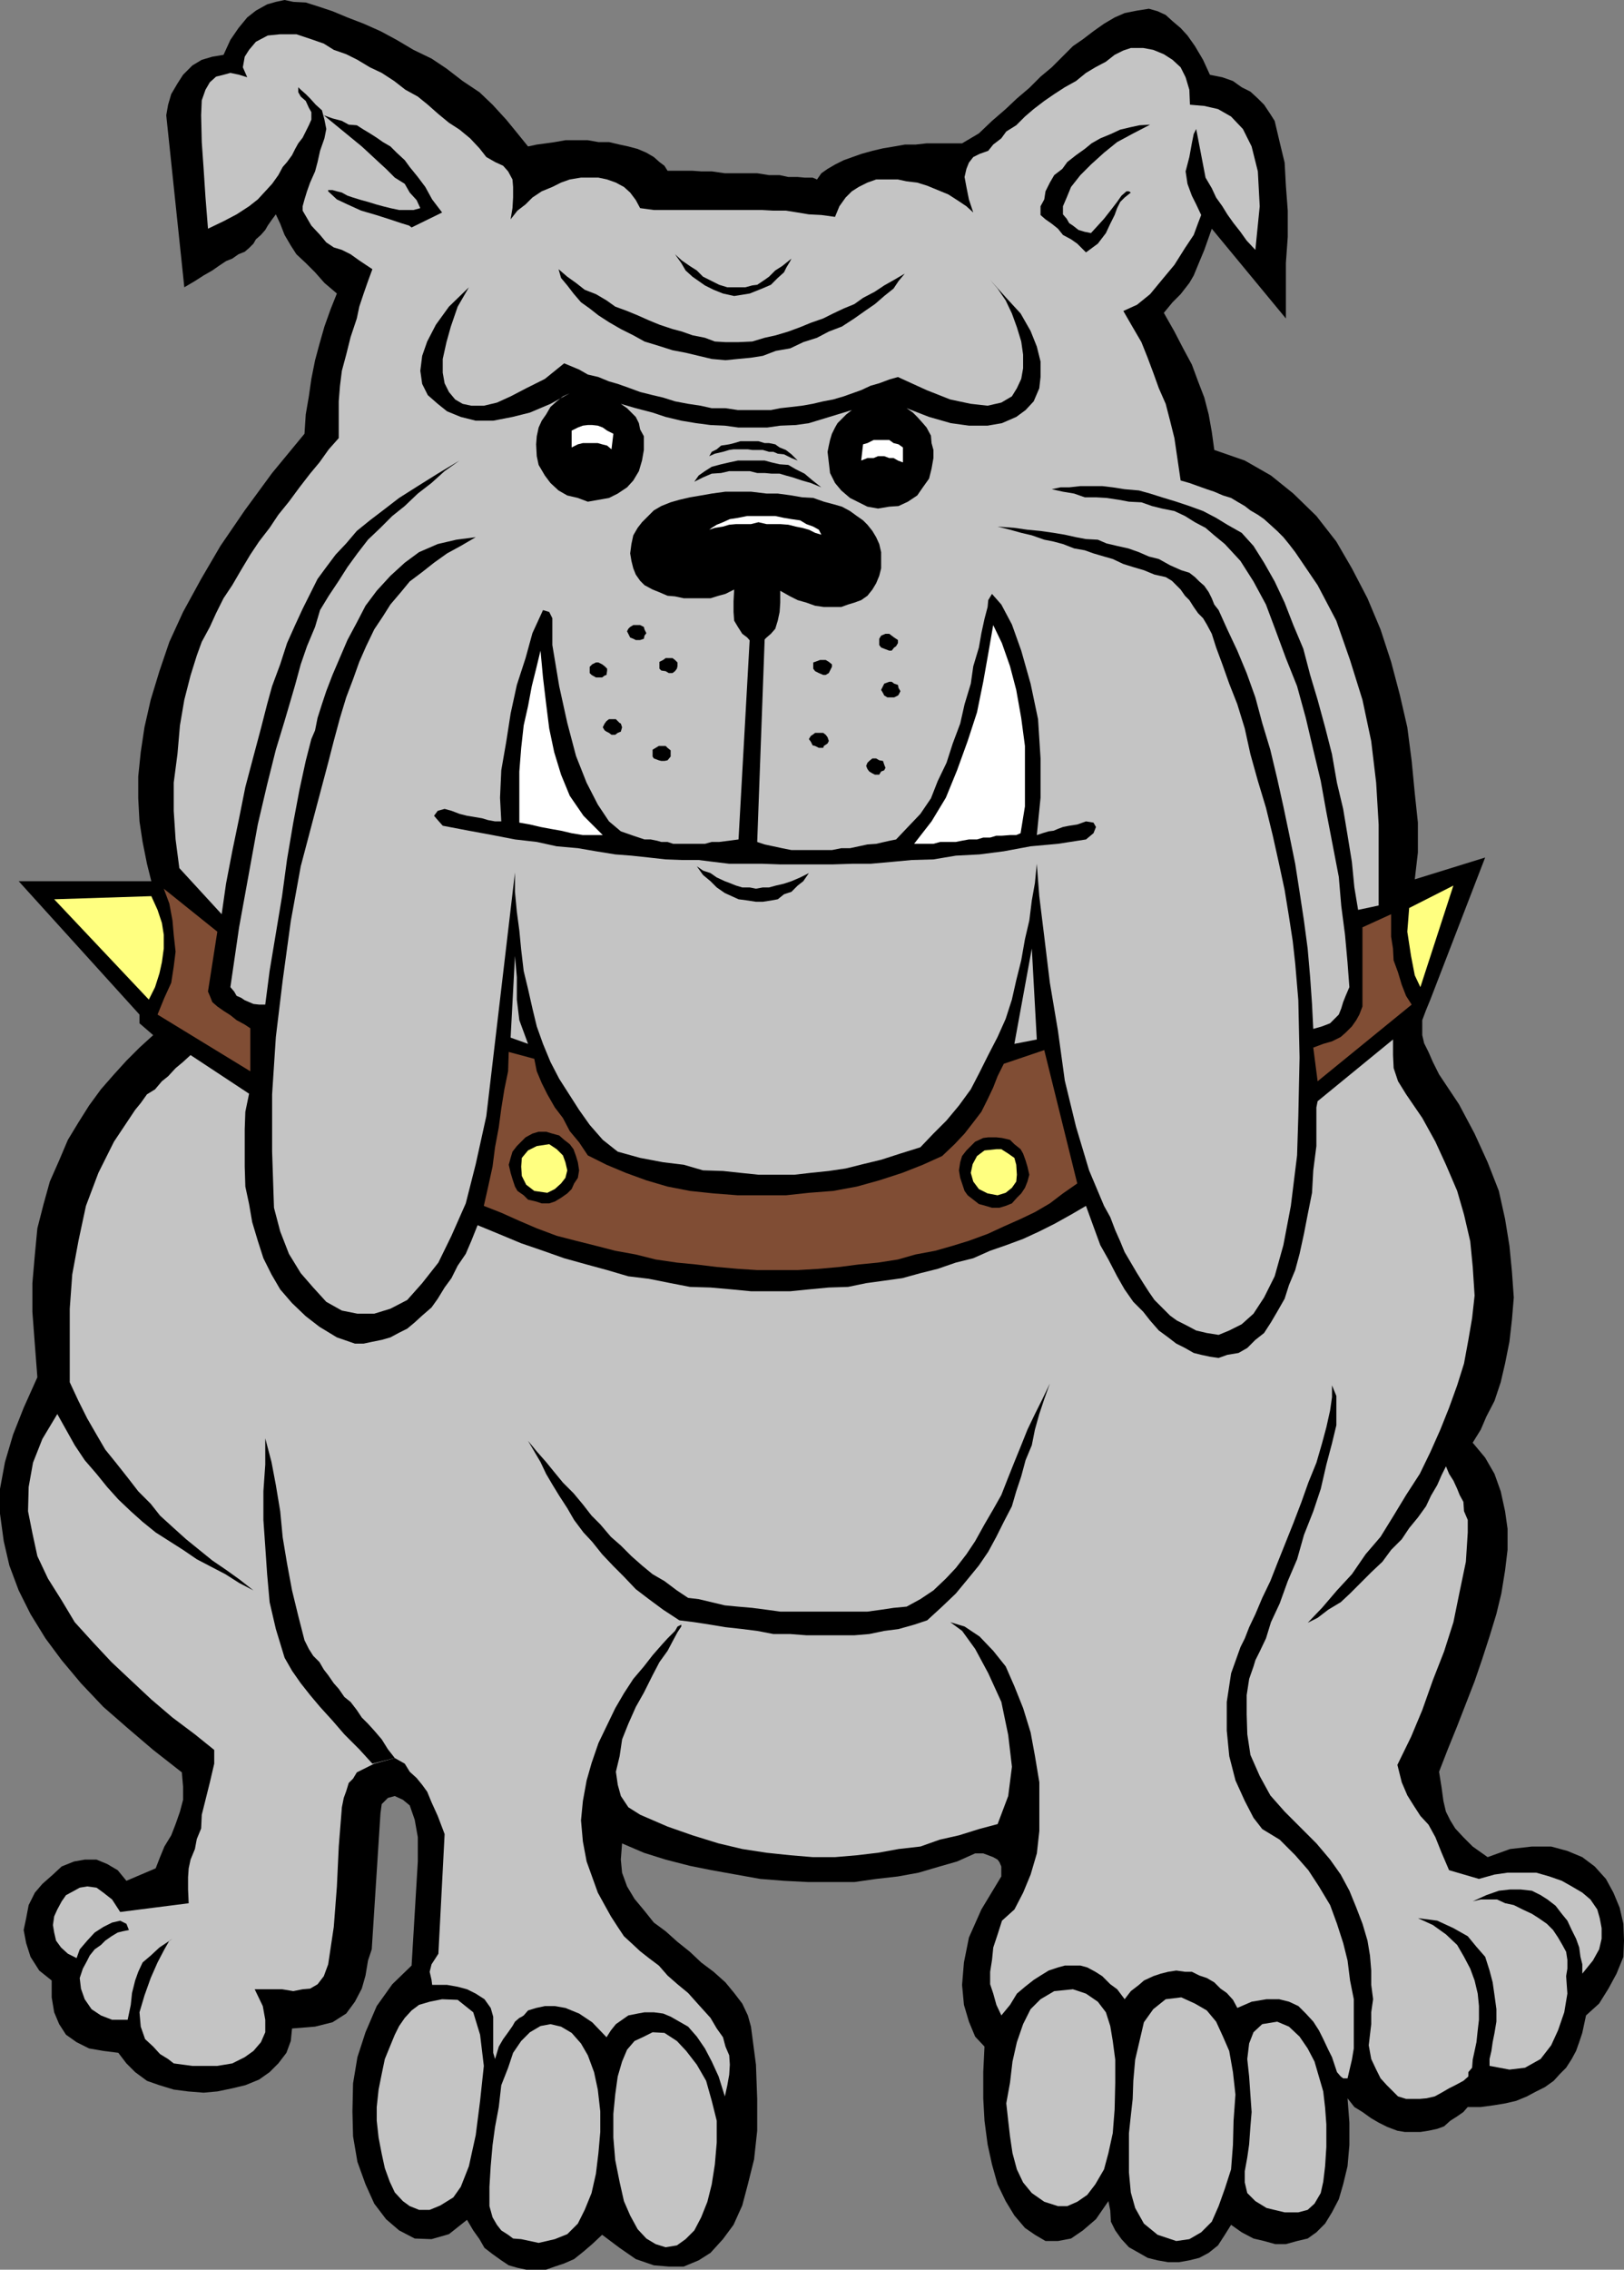 <?xml version="1.0" encoding="UTF-8" standalone="no"?>
<svg
   version="1.0"
   width="111.492mm"
   height="155.711mm"
   id="svg47"
   sodipodi:docname="Bulldog 2.wmf"
   xmlns:inkscape="http://www.inkscape.org/namespaces/inkscape"
   xmlns:sodipodi="http://sodipodi.sourceforge.net/DTD/sodipodi-0.dtd"
   xmlns="http://www.w3.org/2000/svg"
   xmlns:svg="http://www.w3.org/2000/svg">
  <rect width="100%" height="100%" fill="#808080" stroke="none"/>
  <sodipodi:namedview
     id="namedview47"
     pagecolor="#ffffff"
     bordercolor="#000000"
     borderopacity="0.25"
     inkscape:showpageshadow="2"
     inkscape:pageopacity="0.0"
     inkscape:pagecheckerboard="0"
     inkscape:deskcolor="#d1d1d1"
     inkscape:document-units="mm" />
  <defs
     id="defs1">
    <pattern
       id="WMFhbasepattern"
       patternUnits="userSpaceOnUse"
       width="6"
       height="6"
       x="0"
       y="0" />
  </defs>
  <path
     style="fill:#000000;fill-opacity:1;fill-rule:evenodd;stroke:none"
     d="m 39.747,268.403 -3.555,-3.07 v -2.262 L 4.847,228.49 H 39.263 l -1.131,-4.525 -1.131,-5.656 -0.808,-5.333 -0.323,-5.979 v -5.656 l 0.646,-6.302 0.969,-6.464 1.616,-7.11 2.262,-7.433 2.585,-7.595 3.555,-7.756 4.686,-8.564 5.009,-8.564 6.301,-9.211 7.109,-9.695 8.402,-10.18 0.323,-5.009 0.808,-4.686 0.646,-4.525 0.969,-4.848 1.131,-4.201 1.293,-4.525 1.616,-4.525 1.616,-4.04 -3.231,-2.747 -2.424,-2.747 -2.424,-2.424 -2.424,-2.262 -1.454,-2.262 -1.616,-2.747 -1.131,-2.909 -1.131,-2.424 -0.969,1.293 -1.131,1.616 -0.646,1.131 -1.131,1.293 -1.293,1.131 -0.646,1.131 -1.131,1.131 -1.131,0.97 -1.616,0.646 -1.616,1.131 -1.616,0.646 -1.939,1.293 -1.616,1.131 -2.262,1.293 -2.262,1.454 -2.747,1.616 -4.686,-44.599 0.485,-2.747 0.808,-2.747 1.616,-2.747 1.454,-2.262 2.424,-2.424 2.424,-1.454 2.747,-0.808 2.908,-0.485 1.777,-3.878 L 61.883,7.272 64.145,4.525 66.407,2.747 69.315,1.131 71.577,0.485 73.84,0 l 2.262,0.485 3.231,0.162 3.555,1.131 3.393,1.131 3.878,1.616 4.201,1.616 4.363,1.939 4.201,2.262 4.363,2.585 4.686,2.262 3.878,2.585 4.201,3.232 4.363,2.909 3.393,3.232 3.555,3.878 2.908,3.555 2.747,3.393 2.262,-0.485 2.424,-0.323 2.262,-0.323 2.747,-0.485 h 3.231 2.585 l 2.747,0.485 h 2.747 l 2.747,0.646 2.262,0.485 2.424,0.646 2.262,0.97 1.939,1.131 1.454,1.293 1.293,0.97 0.808,1.293 h 1.939 2.262 2.262 l 2.262,0.162 h 2.747 l 3.393,0.485 h 2.424 3.393 2.585 l 3.07,0.485 h 2.747 l 2.262,0.485 h 2.424 l 1.777,0.162 h 2.1 l 1.131,0.485 1.131,-1.616 1.616,-1.131 1.939,-1.131 2.262,-1.131 2.262,-0.808 2.262,-0.808 2.908,-0.808 2.747,-0.646 2.908,-0.485 2.747,-0.485 h 2.747 l 2.908,-0.323 h 2.424 2.747 2.1 1.939 l 4.363,-2.585 3.393,-3.232 3.555,-3.07 2.908,-2.747 3.231,-2.747 2.908,-2.909 2.908,-2.424 2.747,-2.747 2.747,-2.747 2.585,-1.778 2.747,-2.101 2.747,-1.939 2.747,-1.616 2.585,-1.131 3.231,-0.646 3.07,-0.485 2.262,0.646 2.1,0.97 1.777,1.616 2.1,1.778 1.777,1.939 1.939,2.747 2.1,3.555 1.777,3.878 3.231,0.646 2.747,0.97 2.262,1.616 2.262,1.131 1.939,1.778 1.616,1.616 1.616,2.424 1.131,1.778 1.293,5.494 1.293,5.333 0.323,5.979 0.485,6.464 v 6.787 l -0.485,6.787 v 6.948 7.433 l -19.227,-23.269 -1.939,5.494 -1.616,3.878 -1.131,2.747 -1.131,1.939 -1.131,1.454 -1.131,1.454 -2.1,2.101 -2.262,2.747 2.747,4.848 2.262,4.363 2.262,4.201 1.616,4.363 1.616,4.201 1.131,4.363 0.808,4.525 0.646,4.686 7.917,2.747 6.786,3.878 5.817,4.686 5.978,5.817 5.17,6.625 4.039,6.948 4.039,7.756 3.393,8.08 2.747,8.403 2.262,8.564 1.939,8.403 1.131,8.726 0.808,8.403 0.808,7.595 v 7.756 l -0.808,6.948 18.258,-5.656 -14.219,36.843 -1.131,2.747 -0.969,2.585 v 2.101 1.778 l 0.485,2.101 1.131,2.262 1.131,2.585 1.616,3.232 5.17,7.756 4.039,7.595 3.393,7.433 2.908,7.433 1.616,7.272 1.131,6.948 0.646,6.625 0.485,6.787 -0.485,5.817 -0.646,5.656 -1.131,5.656 -1.131,4.848 -1.616,4.848 -2.1,4.04 -1.454,3.393 -2.1,3.393 3.231,3.878 2.424,4.201 1.616,4.525 1.131,5.171 0.646,4.525 v 5.494 l -0.646,5.333 -0.969,5.979 -1.293,5.333 -1.777,5.817 -1.939,5.979 -1.939,5.656 -2.262,5.817 -2.262,5.817 -2.424,5.979 -2.262,5.817 0.646,4.04 0.485,3.555 0.646,2.747 1.131,2.262 1.293,2.101 2.1,2.262 2.424,2.424 3.878,2.747 5.817,-2.101 5.655,-0.646 h 5.009 l 4.201,1.131 3.878,1.616 3.231,2.424 2.908,3.232 1.939,3.555 1.616,3.878 0.969,4.201 0.162,4.363 -0.162,4.201 -1.777,4.363 -2.1,3.878 -2.424,3.878 -3.393,3.07 -0.485,2.262 -0.485,2.262 -0.808,2.424 -0.808,2.262 -1.131,2.101 -1.454,2.262 -1.616,1.616 -1.616,1.778 -2.262,1.616 -2.262,1.131 -2.424,1.293 -2.747,1.131 -2.747,0.646 -2.908,0.485 -3.555,0.485 h -3.393 l -1.131,1.293 -1.616,1.131 -1.777,1.131 -1.616,1.454 -1.777,0.646 -2.262,0.485 -2.1,0.323 h -1.777 -2.262 l -1.939,-0.323 -2.585,-0.97 -2.262,-1.131 -1.939,-1.131 -2.262,-1.616 -2.1,-1.293 -1.777,-2.262 0.485,6.302 v 5.817 l -0.485,5.494 -1.131,4.686 -1.131,3.878 -1.777,3.393 -1.777,2.909 -2.262,2.262 -2.262,1.616 -2.747,0.646 -2.908,0.808 h -2.747 l -2.908,-0.808 -2.747,-0.646 -3.07,-1.616 -2.747,-1.939 -1.616,2.585 -1.777,2.747 -2.424,1.939 -2.424,1.293 -2.585,0.646 -2.747,0.485 h -2.747 l -2.747,-0.485 -2.585,-0.646 -2.262,-1.293 -2.585,-1.454 -1.939,-2.101 -1.616,-2.262 -1.131,-2.262 -0.162,-2.909 -0.485,-2.424 -3.231,4.686 -3.393,2.909 -3.07,2.101 -3.393,0.646 h -3.231 l -2.747,-1.616 -2.585,-1.778 -2.747,-3.232 -2.262,-3.717 -2.1,-4.363 -1.454,-5.171 -1.131,-5.171 -0.808,-6.14 -0.323,-5.817 v -6.787 l 0.323,-6.625 -2.424,-2.585 -1.616,-3.878 -1.293,-4.363 -0.485,-5.171 0.485,-5.817 1.293,-6.464 3.231,-7.272 5.17,-8.564 v -1.131 -1.454 l -0.485,-1.131 -0.485,-0.646 -1.131,-0.646 -1.293,-0.485 -1.293,-0.485 h -2.1 l -4.686,2.101 -4.524,1.293 -5.494,1.616 -5.332,0.97 -5.655,0.646 -5.655,0.808 h -5.817 -6.14 l -6.301,-0.323 -6.14,-0.485 -6.301,-1.131 -6.301,-1.131 -5.655,-1.131 -6.301,-1.616 -5.655,-1.778 -5.655,-2.424 -0.323,4.201 0.323,3.393 1.293,3.555 1.939,3.232 2.424,2.909 2.585,3.232 3.07,2.262 3.07,2.747 3.231,2.585 2.908,2.747 3.231,2.424 3.07,2.747 2.262,2.747 2.1,2.747 1.454,3.07 0.808,2.909 1.293,9.857 0.323,8.888 v 8.241 l -0.808,7.433 -1.616,6.464 -1.454,5.494 -2.262,5.009 -2.747,3.717 -3.231,3.555 -3.07,1.939 -3.878,1.616 h -3.878 l -3.878,-0.323 -4.686,-1.616 -4.201,-2.909 -4.524,-3.393 -2.585,2.424 -2.262,1.939 -2.424,1.939 -2.585,1.131 -2.424,0.808 -2.262,0.808 h -2.585 -2.585 l -2.262,-0.485 -2.262,-0.646 -1.939,-1.293 -2.262,-1.616 -2.1,-1.616 -1.293,-2.262 -1.616,-2.262 -1.616,-2.747 -4.686,3.717 -4.524,1.293 -4.363,-0.162 -4.039,-2.101 -3.393,-2.909 -3.07,-4.04 -2.262,-5.009 -2.1,-5.817 -1.131,-6.625 -0.162,-6.464 0.162,-7.272 1.131,-6.787 2.1,-6.464 2.908,-6.787 4.039,-5.656 5.009,-4.848 1.616,-26.986 v -6.302 l -0.808,-4.525 -1.293,-3.717 -1.777,-1.454 -2.1,-0.97 -1.777,0.485 -1.616,1.616 -0.323,2.424 -2.262,35.227 -0.969,2.909 -0.646,3.878 -0.969,3.393 -1.777,3.393 -2.262,3.07 -3.555,2.262 -4.524,1.131 -5.978,0.485 -0.323,3.232 -1.131,3.07 -2.1,2.747 -2.262,2.262 -2.747,1.939 -3.555,1.454 -3.393,0.808 -3.878,0.808 -3.555,0.323 -4.039,-0.323 -3.716,-0.485 -3.716,-1.131 -3.231,-1.131 -3.07,-2.262 -2.262,-2.262 -2.1,-2.747 -3.878,-0.485 -3.716,-0.646 -3.231,-1.616 -2.747,-1.939 -1.777,-2.747 -1.293,-3.07 -0.646,-3.878 v -4.363 l -3.231,-2.585 -2.262,-3.555 -1.131,-3.555 -0.646,-3.393 0.646,-3.07 0.646,-3.393 1.616,-3.232 1.939,-2.262 2.747,-2.424 2.262,-2.101 3.231,-1.293 2.747,-0.485 h 3.07 l 2.747,1.131 2.747,1.616 2.262,2.747 7.594,-3.232 1.131,-2.909 1.131,-2.747 1.777,-2.909 1.131,-2.909 1.131,-3.232 0.808,-3.07 v -3.393 l -0.323,-3.717 -7.432,-5.817 -6.625,-5.656 -6.301,-5.494 -5.817,-6.14 -5.009,-5.979 -4.201,-5.656 L 7.917,418.521 4.847,412.381 2.424,405.917 0.969,399.615 0,392.505 v -6.464 l 1.293,-6.948 2.1,-7.11 2.747,-6.948 3.555,-7.918 -0.646,-8.403 -0.646,-8.564 v -7.433 l 0.646,-7.433 0.646,-6.787 1.616,-6.302 1.616,-5.817 2.424,-5.494 2.262,-5.333 2.747,-4.525 2.747,-4.363 3.07,-4.201 3.393,-3.878 3.231,-3.555 3.393,-3.393 z"
     id="path1" />
  <path
     style="fill:#c4c4c4;fill-opacity:1;fill-rule:evenodd;stroke:none"
     d="m 118.757,518.546 4.039,3.232 1.777,5.817 0.969,8.08 -0.969,9.049 -1.131,8.888 -1.777,8.08 -2.1,5.332 -1.939,2.747 -3.393,2.101 -2.747,1.131 h -2.747 l -2.424,-0.97 -1.777,-1.293 -2.1,-2.262 -1.293,-2.747 -1.293,-3.555 -0.808,-3.717 -0.808,-4.201 -0.485,-4.363 v -3.555 l 0.485,-4.525 0.808,-4.04 0.808,-3.878 1.454,-3.555 1.131,-2.747 1.131,-2.262 1.454,-2.101 1.777,-1.939 1.939,-1.454 2.747,-0.808 3.231,-0.646 z"
     id="path2" />
  <path
     style="fill:#c4c4c4;fill-opacity:1;fill-rule:evenodd;stroke:none"
     d="m 357.726,234.792 v -10.827 -10.18 l -0.646,-10.827 -1.293,-10.827 -2.262,-10.665 -3.231,-10.342 -3.555,-10.18 -4.847,-9.211 -5.817,-8.564 -1.616,-2.101 -1.454,-1.778 -1.616,-1.616 -1.777,-1.616 -1.616,-1.454 -1.616,-1.131 -1.939,-1.131 -1.454,-1.131 -1.939,-1.131 -1.616,-0.97 -2.1,-0.646 -2.262,-0.97 -1.939,-0.646 -2.262,-0.808 -2.262,-0.808 -2.262,-0.646 -1.616,-10.988 -1.131,-4.525 -1.131,-4.363 -1.777,-4.04 -1.454,-4.04 -1.454,-3.878 -1.616,-4.04 -2.262,-3.878 -2.424,-4.201 3.555,-1.616 3.393,-2.747 3.07,-3.717 3.231,-3.878 2.747,-4.363 2.262,-3.393 1.131,-3.07 0.808,-2.101 -1.293,-2.747 -1.131,-2.262 -1.131,-3.07 -0.485,-3.232 0.969,-3.717 0.646,-3.555 0.485,-2.424 0.646,-1.293 2.424,12.604 1.616,2.747 1.131,2.424 1.616,2.262 1.293,2.101 1.616,2.262 1.777,2.262 1.616,2.262 2.262,2.424 1.131,-11.311 -0.485,-9.049 -1.616,-6.464 -2.262,-4.525 -3.07,-3.232 -3.393,-1.939 -3.555,-0.808 -3.716,-0.323 -0.162,-3.878 -0.969,-3.232 -1.293,-2.585 -2.1,-1.939 -2.262,-1.454 -2.747,-1.131 -2.585,-0.485 h -3.231 l -1.939,0.646 -2.262,1.131 -2.262,1.778 -2.747,1.454 -2.424,1.454 -2.585,2.101 -2.908,1.616 -2.747,1.778 -2.585,1.778 -2.747,2.101 -2.262,1.939 -2.262,2.262 -2.585,1.616 -1.293,1.778 -2.1,1.616 -1.293,1.616 -2.262,0.808 -1.616,0.808 -1.131,1.454 -0.646,1.616 -0.485,2.101 0.485,2.585 0.646,3.232 1.131,3.393 -1.777,-1.616 -2.424,-1.616 -2.262,-1.454 -2.747,-1.131 -2.747,-1.131 -2.585,-0.808 -2.747,-0.323 -2.262,-0.485 h -2.747 -2.908 l -2.262,0.808 -2.262,1.131 -1.777,1.131 -1.616,1.616 -1.616,2.262 -1.131,2.747 -3.555,-0.485 -3.231,-0.162 -2.908,-0.485 -3.07,-0.485 h -3.231 l -2.908,-0.162 h -3.231 -3.07 -3.231 -3.07 -3.231 -2.908 -3.231 -3.07 -3.07 l -3.555,-0.485 -1.131,-2.101 -1.454,-1.939 -1.616,-1.454 -2.1,-1.131 -2.262,-0.808 -2.262,-0.485 h -2.262 -2.262 l -2.908,0.485 -2.262,0.808 -2.262,1.131 -2.747,1.131 -2.424,1.616 -1.777,1.778 -2.1,1.616 -1.777,2.262 0.485,-2.909 0.162,-2.747 v -2.747 l -0.162,-1.939 -1.131,-2.101 -1.293,-1.454 -2.1,-0.97 -2.262,-1.293 -1.777,-2.262 -2.424,-2.585 -2.747,-2.262 -2.747,-1.778 -2.747,-2.262 -2.747,-2.424 -2.585,-2.101 -3.231,-1.778 -2.908,-2.262 -3.231,-2.101 -3.07,-1.454 -3.231,-1.939 -2.908,-1.454 -3.231,-1.131 -2.585,-1.616 -3.231,-1.131 -3.878,-1.293 h -4.201 l -3.231,0.323 -3.07,1.616 -1.777,2.101 -1.131,1.778 -0.485,2.747 1.131,2.585 -2.1,-0.646 -2.262,-0.485 -1.777,0.485 -1.939,0.485 -1.616,1.454 -1.131,1.939 -0.969,2.747 -0.162,3.878 0.162,6.948 0.485,6.948 0.485,7.433 0.646,8.08 4.039,-1.939 3.393,-1.778 3.231,-2.101 2.262,-1.778 1.939,-2.101 1.777,-1.939 1.616,-2.262 1.131,-2.101 1.131,-1.293 1.293,-1.778 0.808,-1.616 0.808,-1.454 1.131,-1.454 0.808,-1.616 0.808,-1.616 0.646,-1.454 v -0.808 -1.131 l -0.646,-1.131 -0.808,-1.778 -1.293,-1.131 -0.646,-1.131 v -0.646 -0.646 l 0.646,0.646 1.293,1.131 1.131,1.131 1.454,1.616 1.616,1.454 0.646,2.424 0.485,2.424 -0.485,2.424 -1.131,3.232 -0.646,2.909 -0.646,2.424 -1.293,2.909 -0.808,2.262 -0.646,2.101 -0.485,1.778 v 1.131 l 2.262,3.878 2.262,2.424 1.616,1.939 1.939,1.293 2.1,0.646 2.262,1.131 2.262,1.616 3.393,2.262 -1.131,3.07 -1.131,3.232 -1.131,3.393 -0.646,3.07 -1.616,4.848 -1.131,4.525 -1.131,4.201 -0.485,3.878 -0.323,4.04 v 3.393 2.909 3.232 l -2.585,2.909 -2.424,3.393 -2.424,2.909 -2.747,3.555 -2.747,3.717 -2.747,3.393 -2.262,3.393 -2.747,3.555 -2.262,3.393 -2.424,4.04 -2.262,3.878 -2.262,3.393 -1.939,3.878 -1.616,3.555 -2.1,3.878 -1.293,3.555 -1.616,5.171 -1.616,6.302 -1.131,6.625 -0.646,7.433 -0.969,7.433 v 7.272 l 0.485,7.433 0.969,7.433 10.987,11.958 1.131,-7.918 1.616,-8.403 1.777,-8.564 1.616,-8.08 2.1,-7.918 1.939,-7.272 1.616,-6.302 1.293,-4.686 2.1,-5.656 1.777,-5.494 2.1,-4.686 1.939,-4.201 1.939,-3.878 1.939,-3.878 2.262,-3.07 2.424,-3.232 2.747,-2.909 2.747,-3.232 3.393,-2.747 3.393,-2.585 4.201,-3.232 4.847,-3.07 5.17,-3.232 5.655,-3.393 -3.878,2.747 -3.393,3.07 -3.555,2.747 -3.393,3.232 -3.231,2.585 -3.07,3.07 -3.231,3.07 -2.747,3.555 -2.585,3.555 -2.262,3.555 -2.585,3.878 -2.262,3.717 -1.293,4.363 -2.1,5.009 -1.616,4.686 -1.454,5.333 -1.131,3.878 -1.616,5.494 -2.262,7.433 -2.262,9.049 -2.424,10.342 -2.262,12.443 -2.585,14.22 -2.262,15.513 0.969,1.131 0.646,1.131 1.131,0.485 0.969,0.646 1.131,0.485 1.131,0.485 1.454,0.162 h 1.616 l 1.131,-8.726 1.616,-9.695 1.616,-9.695 1.293,-9.534 1.616,-9.534 1.616,-8.564 1.616,-7.433 1.454,-5.656 0.969,-2.262 0.646,-3.232 1.131,-3.555 1.131,-3.393 1.616,-4.201 1.939,-4.525 1.939,-4.525 2.424,-4.525 2.262,-4.363 2.908,-3.878 3.555,-3.878 3.716,-3.393 3.716,-2.747 4.847,-2.101 4.847,-1.131 5.009,-0.646 -3.878,2.262 -3.555,1.939 -3.393,2.424 -3.07,2.424 -3.231,2.424 -2.262,2.747 -2.747,3.232 -1.939,3.07 -2.262,3.393 -2.1,4.363 -1.777,4.04 -1.616,4.525 -1.777,4.686 -1.616,5.333 -1.616,5.979 -1.454,5.656 -3.393,12.766 -3.716,14.058 -2.585,14.22 -2.1,15.351 -1.777,14.705 -0.969,14.866 v 14.866 l 0.485,14.543 1.616,6.14 2.262,5.817 3.07,5.009 3.231,3.717 3.393,3.717 4.039,2.262 4.039,0.808 h 4.363 l 4.201,-1.293 4.363,-2.262 3.878,-4.363 4.201,-5.333 3.393,-6.948 3.716,-8.403 2.585,-10.18 2.747,-12.443 7.432,-63.182 v 5.009 l 0.485,5.171 0.646,4.848 0.485,5.009 0.646,5.494 1.131,4.686 1.131,5.009 1.131,4.686 1.616,4.525 1.939,4.686 2.262,4.363 2.585,4.04 2.585,4.04 2.747,3.878 3.393,3.878 3.878,3.07 5.817,1.616 5.978,1.131 5.332,0.646 5.009,1.454 5.17,0.162 4.524,0.485 4.686,0.485 h 4.524 4.847 l 4.201,-0.485 4.686,-0.485 4.363,-0.646 4.524,-1.131 4.686,-1.131 5.009,-1.616 5.17,-1.616 3.393,-3.555 3.393,-3.393 3.231,-3.878 3.07,-4.201 2.262,-4.363 2.262,-4.525 2.424,-4.686 2.1,-4.686 1.616,-5.009 1.131,-5.009 1.293,-5.171 0.969,-5.494 1.131,-4.848 0.646,-5.171 0.808,-4.525 0.485,-5.009 0.646,8.403 1.293,10.503 1.454,11.958 2.1,12.443 1.777,12.927 2.908,11.958 3.393,11.311 3.878,9.211 1.616,2.909 1.293,3.393 1.293,2.909 1.131,2.747 1.616,2.747 1.616,2.747 1.616,2.585 1.454,2.262 1.454,2.101 1.939,1.939 2.1,2.101 1.777,1.293 2.262,1.131 2.747,1.454 2.747,0.646 3.07,0.485 2.747,-1.131 3.231,-1.616 3.07,-2.747 2.747,-4.201 2.747,-5.494 2.262,-8.08 1.939,-10.18 1.616,-13.089 0.323,-10.18 0.323,-15.19 -0.323,-14.866 -0.808,-9.534 -0.646,-5.817 -0.969,-6.302 -1.131,-6.948 -1.454,-6.787 -1.616,-7.272 -1.777,-7.272 -2.1,-6.948 -1.939,-6.948 -1.454,-6.625 -1.939,-6.302 -2.1,-5.332 -1.777,-5.009 -1.616,-4.363 -1.131,-3.555 -1.293,-2.424 -0.969,-1.616 -1.293,-1.293 -1.131,-1.616 -1.131,-1.778 -1.131,-1.131 -1.131,-1.616 -1.131,-1.131 -1.131,-1.131 -1.616,-0.97 -2.908,-0.646 -2.747,-1.131 -2.747,-0.808 -2.585,-0.808 -2.747,-1.293 -2.262,-0.646 -2.747,-0.808 -2.262,-0.808 -2.747,-0.485 -2.908,-1.131 -2.424,-0.646 -2.424,-0.485 -3.231,-1.131 -2.747,-0.646 -2.908,-0.808 -3.231,-0.808 4.363,0.323 3.393,0.485 3.393,0.323 3.393,0.485 2.908,0.485 2.908,0.646 2.585,0.485 3.07,0.162 2.262,0.97 2.747,0.646 2.908,0.646 2.747,0.97 2.585,1.131 2.585,0.646 2.908,1.616 2.908,1.293 2.1,0.646 1.454,1.131 1.131,1.131 1.293,1.131 1.131,1.616 0.808,1.616 0.646,1.616 1.131,1.454 2.262,5.009 2.585,5.494 2.424,5.817 2.262,6.302 1.777,6.625 2.1,6.948 1.777,7.433 1.616,7.272 1.454,6.948 1.616,7.918 1.131,7.272 1.131,7.433 0.969,7.272 0.646,7.433 0.485,6.948 0.323,6.464 2.262,-0.646 2.1,-0.808 1.131,-1.131 1.131,-1.131 0.646,-1.616 0.485,-1.616 0.646,-1.616 0.969,-2.262 -0.485,-6.464 -0.646,-7.11 -0.969,-7.433 -0.646,-7.595 -1.616,-8.403 -1.616,-8.403 -1.454,-8.08 -1.939,-8.08 -1.939,-8.241 -2.262,-8.241 -2.908,-7.272 -2.747,-7.433 -2.424,-6.464 -3.231,-5.979 -3.393,-5.332 -4.039,-4.363 -2.747,-2.262 -2.262,-1.939 -2.747,-1.454 -2.585,-1.616 -2.747,-1.293 -3.231,-0.646 -2.585,-0.646 -2.747,-0.97 -3.231,-0.162 -2.585,-0.485 -3.231,-0.485 -2.747,-0.162 h -2.908 l -2.747,-0.97 -2.908,-0.485 -2.908,-0.646 2.262,-0.485 h 2.262 l 2.908,-0.323 h 2.747 2.908 l 2.747,0.323 3.07,0.485 3.716,0.323 2.908,0.808 3.07,0.97 3.716,1.131 3.393,1.131 3.555,1.293 3.393,1.778 2.908,1.778 3.716,2.101 3.07,3.393 2.747,4.363 2.747,4.848 2.585,5.494 2.262,5.817 2.585,6.14 1.777,6.787 1.939,6.464 1.939,7.11 1.777,6.948 1.293,7.433 1.616,6.787 1.131,6.787 1.131,6.948 0.646,6.625 0.969,5.817 z"
     id="path3" />
  <path
     style="fill:#c4c4c4;fill-opacity:1;fill-rule:evenodd;stroke:none"
     d="m 341.892,285.532 -0.323,1.616 v 2.262 3.393 4.363 l -0.808,6.302 -0.323,5.817 -1.131,5.656 -0.969,5.009 -1.131,5.171 -1.131,4.201 -1.616,3.878 -1.131,3.555 -1.939,3.393 -1.616,2.747 -1.777,2.747 -2.262,1.778 -2.1,2.101 -2.262,1.293 -2.908,0.485 -2.262,0.808 -2.262,-0.323 -2.262,-0.485 -1.939,-0.485 -2.262,-1.293 -2.262,-1.131 -2.1,-1.616 -2.424,-1.778 -2.262,-2.585 -1.777,-2.262 -2.585,-2.585 -2.262,-3.232 -1.939,-3.393 -2.262,-4.363 -2.1,-3.717 -1.777,-4.848 -1.939,-5.333 -3.878,2.262 -4.363,2.424 -3.878,1.939 -4.201,1.939 -4.363,1.616 -4.201,1.454 -4.363,1.939 -4.524,1.131 -4.686,1.616 -4.524,1.131 -4.686,1.293 -4.686,0.646 -4.686,0.646 -4.686,0.97 -5.009,0.162 -5.17,0.485 -4.847,0.485 h -5.009 -5.17 l -5.009,-0.485 -5.494,-0.485 -5.332,-0.162 -5.009,-0.97 -5.655,-1.131 -5.332,-0.646 -5.494,-1.616 -5.332,-1.454 -5.817,-1.616 -5.494,-1.939 -5.655,-1.939 -5.817,-2.424 -5.494,-2.262 -1.616,4.04 -1.454,3.393 -2.1,3.07 -1.616,3.232 -1.777,2.424 -1.777,2.909 -1.616,2.262 -2.424,2.101 -1.939,1.778 -1.939,1.616 -2.262,1.131 -2.1,1.131 -2.262,0.646 -2.424,0.485 -2.262,0.485 H 92.097 l -4.686,-1.616 -4.524,-2.747 -3.555,-2.747 -3.555,-3.393 -3.07,-3.555 -2.262,-3.878 -2.1,-4.201 -1.454,-4.525 -1.454,-4.848 -0.808,-4.686 -0.969,-4.525 -0.162,-5.171 v -5.009 -4.686 l 0.162,-4.525 0.969,-4.686 -15.188,-10.019 -1.939,1.778 -1.939,1.616 -1.939,2.101 -1.616,1.293 -1.777,2.101 -2.1,1.293 -1.616,2.262 -1.454,1.778 -5.494,8.241 -4.039,8.08 -3.231,8.564 -1.939,9.049 -1.616,8.726 -0.646,8.888 v 9.372 9.695 l 2.262,4.848 2.262,4.525 2.424,4.201 2.262,3.878 2.747,3.393 3.07,3.878 2.747,3.555 3.231,3.232 2.424,3.07 3.555,3.232 3.231,2.909 3.393,2.747 3.393,2.747 3.555,2.424 3.393,2.424 3.716,2.909 -3.716,-1.939 -3.555,-2.262 -4.039,-2.101 -3.393,-1.778 -3.555,-2.424 -3.555,-2.262 -3.555,-2.262 -3.393,-2.747 -3.07,-2.747 -3.231,-3.07 -2.908,-3.232 -2.747,-3.393 -3.07,-3.555 -2.585,-3.878 -2.262,-4.04 -2.262,-4.04 -3.878,6.464 -2.424,6.14 -1.131,6.302 -0.162,6.302 1.131,5.656 1.293,5.979 2.747,5.817 3.555,5.656 3.393,5.656 4.847,5.333 4.686,5.009 5.332,5.009 5.009,4.686 5.494,4.686 5.817,4.363 5.009,4.04 v 3.555 l -1.131,4.848 -1.131,4.525 -0.969,3.878 -0.162,3.555 -1.131,2.747 -0.485,2.585 -1.131,2.747 -0.485,2.262 -0.162,2.262 v 3.232 l 0.162,3.555 -17.773,2.262 -2.1,-3.232 -2.262,-1.778 -1.777,-1.293 -2.424,-0.323 -1.939,0.323 -1.454,0.808 -2.1,1.131 -1.131,1.616 -1.131,2.101 -0.808,1.778 -0.323,2.262 0.323,1.939 0.485,2.101 1.293,1.778 1.777,1.616 2.262,1.131 0.808,-2.262 1.939,-2.262 1.939,-2.101 2.262,-1.454 2.262,-1.131 2.1,-0.485 1.616,0.808 0.646,1.616 -1.616,0.323 -1.293,0.323 -1.616,0.97 -1.616,1.131 -1.131,1.131 -1.616,1.131 -1.293,1.616 -0.646,1.293 -1.131,2.101 -0.808,2.424 0.323,2.747 0.969,2.747 1.777,2.585 2.424,1.616 2.908,1.131 h 4.039 l 0.808,-3.878 0.323,-3.07 0.808,-3.232 0.808,-2.262 1.131,-2.424 2.1,-1.778 2.262,-2.101 3.393,-2.262 -0.808,0.485 -1.293,2.262 -1.777,3.393 -1.777,4.04 -1.616,4.525 -1.293,4.363 0.323,3.717 1.131,3.232 2.1,1.939 1.777,1.939 2.1,1.293 1.454,1.131 2.424,0.323 2.424,0.323 h 2.908 3.555 l 3.878,-0.646 3.231,-1.616 2.262,-1.616 1.939,-2.262 1.131,-2.585 v -3.232 l -0.646,-3.555 -2.1,-4.363 h 3.878 3.231 l 2.908,0.485 2.424,-0.485 1.939,-0.162 1.939,-1.131 1.616,-2.101 1.131,-3.07 1.454,-9.695 0.808,-10.503 0.485,-10.342 0.808,-10.18 0.485,-2.424 0.646,-1.778 0.646,-2.101 1.131,-1.131 0.969,-1.616 1.293,-0.646 1.616,-0.808 1.616,-0.808 5.332,-1.454 2.585,1.454 1.293,2.101 1.777,1.616 1.454,1.778 1.293,1.778 1.131,2.747 1.616,3.555 1.777,4.686 -1.616,31.025 -1.777,2.747 -0.485,1.939 0.485,2.101 0.162,1.293 h 1.616 2.262 l 2.747,0.485 2.424,0.646 2.262,1.131 2.262,1.454 1.616,2.262 0.646,2.262 v 2.424 3.878 3.07 l 0.485,1.616 0.969,-3.232 1.131,-1.939 1.293,-1.778 1.131,-1.616 0.646,-1.131 1.131,-0.97 0.646,-0.323 0.485,-0.323 1.131,-1.293 2.1,-0.646 2.262,-0.485 h 2.585 l 2.747,0.485 3.555,1.454 3.393,2.262 3.716,3.878 1.131,-1.778 1.293,-1.616 1.616,-1.131 1.616,-1.131 2.424,-0.485 1.777,-0.323 h 2.424 l 2.424,0.323 1.939,0.808 2.262,1.293 2.262,1.293 2.262,2.585 2.1,3.07 1.777,3.393 1.777,3.878 1.616,5.171 0.646,-2.909 0.485,-2.747 0.162,-2.585 -0.162,-2.424 -0.969,-2.262 -0.646,-2.424 -1.616,-2.262 -1.616,-2.747 -3.07,-3.393 -2.747,-3.07 -2.747,-2.262 -2.585,-2.262 -2.262,-2.585 -2.585,-1.939 -2.262,-1.778 -2.262,-2.101 -1.939,-1.778 -1.616,-2.424 -1.777,-2.747 -1.616,-2.909 -1.777,-3.232 -1.454,-4.04 -1.454,-4.04 -0.969,-5.171 -0.485,-5.494 0.485,-5.009 0.969,-5.333 1.293,-4.525 1.777,-5.171 2.1,-4.363 2.262,-4.686 2.262,-3.878 2.424,-3.717 2.747,-3.232 2.262,-2.909 2.262,-2.585 1.616,-1.778 1.939,-1.939 0.646,-1.131 0.969,-0.485 v 0.485 l -0.969,1.454 -1.131,2.101 -1.454,2.747 -2.1,2.909 -1.777,3.393 -2.262,4.525 -2.1,3.717 -1.939,4.363 -1.616,4.04 -0.646,4.363 -0.969,4.04 0.485,3.393 0.808,2.909 1.939,2.909 3.07,1.939 7.109,3.07 6.463,2.262 6.786,2.101 6.14,1.454 6.301,0.97 6.14,0.646 5.817,0.485 h 5.817 l 5.655,-0.485 5.494,-0.646 5.332,-0.97 5.655,-0.646 5.009,-1.778 5.009,-1.131 5.17,-1.616 4.847,-1.293 2.747,-7.272 0.969,-7.595 -0.969,-8.241 -1.777,-8.564 -3.393,-7.433 -3.393,-6.302 -3.393,-4.686 -3.07,-2.262 3.716,1.131 3.878,2.585 3.555,3.717 3.231,4.04 2.262,5.171 2.262,5.656 1.939,6.302 1.131,6.14 1.131,6.787 v 6.464 6.14 l -0.646,5.817 -1.616,5.494 -1.939,4.686 -2.262,4.363 -3.231,2.909 -1.131,3.555 -1.131,3.393 -0.323,3.232 -0.485,3.07 v 3.232 l 0.808,2.424 0.808,2.909 1.293,2.747 2.262,-2.747 1.777,-2.909 2.1,-1.778 2.262,-1.778 1.777,-1.131 2.1,-1.293 2.424,-0.808 1.777,-0.485 h 2.1 1.939 l 1.777,0.485 2.1,1.131 1.777,1.131 2.1,2.101 1.777,1.293 1.939,2.585 1.616,-2.101 2.1,-1.616 1.293,-1.131 2.424,-1.131 1.939,-0.646 1.939,-0.485 2.1,-0.323 2.262,0.323 h 1.777 l 1.939,0.97 1.939,0.646 1.939,1.131 1.616,1.616 1.616,1.131 1.616,1.778 1.131,2.101 3.716,-1.616 3.878,-0.646 h 3.231 l 2.585,0.646 2.424,1.131 1.939,1.939 1.939,2.101 1.454,2.262 1.131,2.262 1.293,2.747 0.969,1.939 0.646,1.939 0.646,1.939 0.969,1.131 0.646,0.485 h 1.131 l 0.485,-2.101 0.646,-2.747 0.485,-2.909 v -4.04 -4.201 -4.525 l -0.969,-4.848 -0.646,-5.171 -1.131,-4.525 -1.616,-5.009 -1.777,-4.848 -2.908,-4.848 -2.747,-4.201 -3.393,-3.878 -4.039,-4.04 -4.524,-2.747 -2.262,-2.909 -2.262,-4.363 -2.424,-5.333 -1.616,-6.302 -0.646,-6.625 v -7.433 l 1.131,-7.433 2.424,-6.787 1.131,-2.262 1.131,-2.909 1.616,-3.393 1.777,-4.201 2.1,-4.363 1.777,-4.525 2.262,-5.656 1.939,-4.848 2.1,-5.494 1.777,-5.009 2.1,-5.171 1.454,-5.009 1.131,-4.201 0.969,-4.363 0.485,-3.393 v -3.07 l 1.131,2.747 v 3.07 4.525 l -1.131,4.686 -1.454,5.494 -1.454,6.302 -1.939,5.817 -2.424,6.14 -1.777,6.302 -2.424,5.656 -2.1,5.817 -2.262,4.848 -1.293,4.201 -1.616,3.393 -1.131,2.262 -0.485,1.616 -1.131,3.232 -0.646,4.201 v 5.009 l 0.162,5.171 0.808,5.333 2.424,5.494 2.747,5.009 3.716,4.201 4.363,4.363 3.878,3.878 3.555,4.201 2.747,3.878 2.262,4.201 1.777,4.363 1.616,4.201 1.293,4.363 0.646,3.878 0.323,3.878 v 3.717 l 0.485,3.717 -0.485,3.393 v 3.07 l -0.323,2.747 -0.323,2.747 0.646,3.555 1.293,2.747 1.131,2.262 1.616,1.778 1.616,1.616 1.293,1.293 2.1,0.646 h 1.939 1.616 l 1.777,-0.162 2.1,-0.485 1.777,-0.97 1.939,-1.131 1.616,-0.808 2.1,-1.131 1.293,-1.131 v -1.131 l 0.969,-1.131 0.162,-2.101 0.485,-2.262 0.485,-2.262 0.323,-3.07 0.323,-2.747 v -3.555 l -0.323,-3.232 -0.808,-3.393 -1.131,-3.07 -1.616,-3.07 -1.777,-3.07 -2.908,-2.747 -3.393,-2.424 -3.878,-1.778 5.009,0.646 4.201,1.939 3.716,2.101 2.262,2.747 2.262,2.585 1.131,3.555 0.808,3.07 0.485,3.393 0.485,3.555 v 3.232 l -0.485,2.909 -0.485,2.424 -0.323,2.262 -0.485,2.101 v 1.454 0.323 l 5.17,0.97 4.039,-0.485 4.039,-2.262 2.747,-3.555 1.777,-3.878 1.616,-4.686 0.808,-4.848 -0.323,-4.525 0.323,-1.939 v -2.262 l -0.323,-2.101 -0.969,-1.778 -1.131,-1.939 -1.293,-1.939 -1.616,-1.616 -2.1,-1.454 -1.777,-1.131 -2.424,-1.131 -2.262,-1.131 -2.262,-0.485 -2.1,-0.97 h -2.424 -1.777 l -2.1,0.485 3.555,-1.616 3.231,-1.131 2.908,-0.323 h 2.747 l 2.908,0.323 2.262,1.131 1.777,1.131 2.1,1.616 1.616,2.101 1.454,1.778 1.131,2.424 1.131,2.262 0.808,2.262 0.323,2.424 0.485,1.939 v 2.424 l 2.747,-3.393 1.616,-2.909 0.646,-2.747 v -2.747 l -0.485,-2.585 -0.646,-2.262 -1.777,-2.585 -2.1,-1.778 -2.747,-1.616 -2.585,-1.454 -3.231,-1.131 -3.393,-0.97 h -3.555 -3.878 l -3.393,0.485 -4.039,1.131 -7.756,-2.262 -1.939,-4.525 -1.616,-4.04 -1.777,-3.232 -2.1,-2.262 -1.777,-2.747 -1.616,-2.585 -1.454,-3.393 -1.131,-4.525 3.555,-7.272 2.908,-6.948 2.747,-7.756 2.908,-7.433 2.424,-7.595 1.616,-7.918 1.616,-7.756 0.485,-7.595 v -3.232 l -0.969,-2.262 -0.162,-2.424 -0.969,-1.778 -0.646,-1.616 -0.969,-2.101 -1.131,-1.778 -0.808,-1.939 -1.131,2.262 -1.131,2.585 -1.616,2.747 -1.293,2.747 -2.1,2.909 -2.262,2.747 -1.939,2.909 -2.747,2.747 -2.262,3.07 -2.908,2.747 -2.747,2.747 -2.747,2.747 -2.424,2.262 -3.231,1.939 -2.747,2.101 -2.585,1.293 3.716,-3.878 3.878,-4.525 3.878,-4.201 3.555,-5.171 3.878,-4.525 3.393,-5.494 3.231,-5.333 3.555,-5.494 2.747,-5.656 2.585,-5.817 2.262,-5.656 2.1,-5.817 1.777,-5.656 1.131,-6.14 0.969,-5.656 0.646,-5.817 -0.485,-7.433 -0.646,-6.625 -1.616,-6.948 -1.777,-6.14 -2.908,-6.787 -2.747,-5.979 -3.393,-6.14 -4.201,-6.14 -2.1,-3.393 -1.131,-3.393 -0.162,-3.393 v -4.04 z"
     id="path4" />
  <path
     style="fill:#000000;fill-opacity:1;fill-rule:evenodd;stroke:none"
     d="m 84.019,29.894 2.262,0.808 2.424,0.646 1.777,0.97 2.1,0.162 1.777,1.131 1.616,0.97 1.777,1.131 1.616,1.131 1.939,1.131 1.616,1.616 2.1,1.939 1.293,1.778 2.1,2.585 1.939,2.585 1.777,3.232 2.585,3.393 -7.917,3.878 -0.646,-0.485 -2.1,-0.646 -2.908,-0.97 -3.555,-1.131 -3.878,-1.131 -3.555,-1.616 -2.747,-1.293 -2.262,-2.101 v -0.323 h 0.162 0.969 l 1.131,0.323 1.293,0.323 1.454,0.808 1.454,0.485 2.1,0.646 1.777,0.485 2.1,0.646 1.777,0.485 1.939,0.485 2.262,0.485 h 2.1 1.616 l 1.777,-0.485 -0.969,-2.101 -1.777,-1.939 -1.293,-2.262 -2.585,-1.616 -2.262,-2.262 -1.939,-1.778 -2.262,-2.101 -2.1,-1.939 z"
     id="path5" />
  <path
     style="fill:#000000;fill-opacity:1;fill-rule:evenodd;stroke:none"
     d="m 146.386,94.208 1.939,0.808 1.939,0.808 2.262,1.293 2.747,0.646 2.747,1.131 2.262,0.646 2.747,0.97 3.07,1.131 3.231,0.808 2.747,0.646 3.07,0.97 3.393,0.646 3.231,0.485 2.908,0.646 h 3.555 l 3.231,0.485 h 2.585 3.231 2.747 l 2.424,-0.485 2.908,-0.323 2.747,-0.323 2.747,-0.485 2.747,-0.646 2.585,-0.485 2.747,-0.808 2.262,-0.808 2.262,-0.808 2.424,-1.131 2.262,-0.646 2.585,-0.97 2.262,-0.646 7.432,3.393 6.14,2.424 5.332,1.131 4.363,0.485 3.555,-0.808 2.747,-1.616 1.293,-2.101 1.131,-2.424 0.485,-2.747 v -3.555 l -0.485,-3.393 -1.131,-3.717 -1.293,-3.555 -1.616,-3.393 -2.1,-3.07 -1.939,-2.262 4.201,4.686 3.716,4.04 2.585,4.525 1.616,4.04 0.969,3.878 v 4.04 l -0.323,2.909 -1.454,3.393 -2.1,2.262 -2.424,1.778 -3.716,1.616 -3.716,0.646 h -4.847 l -4.686,-0.646 -5.655,-1.616 -5.817,-2.262 1.616,1.131 1.131,1.131 1.454,1.616 0.969,1.131 1.131,2.101 0.162,1.939 0.485,1.778 v 2.101 l -0.485,2.747 -0.646,2.585 -1.616,2.262 -1.454,2.101 -2.424,1.616 -2.424,1.131 -2.424,0.162 -2.908,0.485 -2.747,-0.485 -2.262,-1.131 -2.262,-1.131 -2.262,-1.939 -1.616,-1.939 -1.293,-2.585 -0.323,-2.747 -0.323,-2.747 0.323,-1.616 0.323,-1.454 0.485,-1.616 0.808,-1.616 0.646,-1.131 1.131,-1.131 1.131,-1.131 1.454,-1.131 -3.716,1.131 -3.716,1.131 -3.716,1.131 -3.393,0.485 -4.039,0.162 -3.393,0.485 h -3.878 -3.555 l -3.555,-0.485 -3.716,-0.162 -3.716,-0.485 -3.878,-0.646 -4.039,-0.97 -3.393,-1.131 -4.363,-1.131 -3.878,-1.131 1.616,1.131 1.131,1.131 1.131,1.131 0.808,1.616 0.323,1.616 0.969,1.778 v 1.778 1.778 l -0.485,2.747 -0.808,2.747 -1.454,2.424 -1.616,1.778 -2.424,1.616 -2.262,1.131 -2.747,0.485 -2.747,0.485 -2.585,-0.97 -2.747,-0.646 -2.262,-1.293 -2.1,-1.939 -1.454,-1.939 -1.616,-2.747 -0.485,-2.262 -0.162,-3.07 0.162,-2.101 0.485,-2.262 0.808,-1.778 1.131,-1.616 1.131,-1.939 1.616,-1.454 1.616,-1.293 1.777,-0.808 -5.009,2.747 -5.332,2.262 -4.524,1.131 -5.009,0.97 h -4.524 l -3.878,-0.97 -3.555,-1.454 -2.424,-1.939 -2.585,-2.262 -1.454,-2.909 -0.485,-3.393 0.485,-3.878 1.293,-3.717 2.262,-4.363 3.393,-4.686 5.17,-5.009 -2.908,5.009 -1.777,5.171 -1.131,4.04 -0.969,4.363 v 3.555 l 0.485,2.747 1.131,2.262 1.616,1.939 1.939,1.131 2.262,0.485 h 3.231 l 3.393,-0.808 3.555,-1.616 4.039,-2.101 4.847,-2.424 z"
     id="path6" />
  <path
     style="fill:#ffffff;fill-opacity:1;fill-rule:evenodd;stroke:none"
     d="m 148.325,111.659 1.616,-0.808 1.293,-0.485 1.293,-0.162 h 1.131 l 1.454,0.162 1.293,0.485 1.131,0.808 1.616,0.808 -0.485,4.04 -1.131,-0.97 -1.293,-0.323 -1.131,-0.323 h -1.454 -1.131 -1.293 l -1.293,0.323 -1.616,0.808 z"
     id="path7" />
  <path
     style="fill:#ffffff;fill-opacity:1;fill-rule:evenodd;stroke:none"
     d="m 223.942,115.214 1.131,-0.323 1.616,-0.808 h 1.131 1.616 1.293 l 1.131,0.808 1.293,0.323 1.131,0.808 v 3.878 l -1.293,-0.485 -1.131,-0.646 h -1.131 l -1.293,-0.485 h -1.616 l -1.131,0.485 h -1.616 l -1.616,0.646 z"
     id="path8" />
  <path
     style="fill:#000000;fill-opacity:1;fill-rule:evenodd;stroke:none"
     d="m 144.932,69.807 2.262,1.939 2.262,1.616 2.262,1.778 2.908,1.131 2.747,1.616 2.262,1.616 3.07,1.131 2.747,1.131 2.908,1.293 2.747,1.131 3.393,1.131 2.424,0.646 2.747,0.97 3.231,0.646 2.585,0.97 2.747,0.162 h 3.393 l 3.555,-0.162 3.231,-0.97 2.908,-0.646 3.231,-0.97 3.07,-1.131 2.747,-1.131 3.231,-1.131 2.585,-1.293 2.747,-1.293 2.747,-1.131 2.262,-1.616 3.07,-1.616 2.424,-1.616 2.585,-1.454 2.747,-1.616 -1.616,1.939 -1.293,1.939 -2.424,1.939 -2.424,2.101 -2.585,1.778 -2.747,1.939 -3.231,2.101 -3.393,1.293 -3.07,1.616 -3.555,1.131 -3.393,1.616 -3.716,0.646 -3.393,1.293 -3.07,0.485 -3.393,0.323 -3.231,0.323 -3.555,-0.323 -3.393,-0.808 -3.393,-0.808 -3.393,-0.646 -3.555,-1.131 -3.716,-1.131 -2.908,-1.616 -3.231,-1.616 -3.07,-1.778 -2.747,-1.778 -2.262,-1.778 -2.262,-1.616 -1.939,-2.262 -1.616,-2.101 -1.616,-1.939 z"
     id="path9" />
  <path
     style="fill:#000000;fill-opacity:1;fill-rule:evenodd;stroke:none"
     d="m 175.147,65.929 1.777,1.616 2.1,1.454 1.777,1.131 1.616,1.616 2.262,1.131 1.939,0.97 2.1,0.646 h 2.262 2.424 l 1.777,-0.485 1.293,-0.162 1.939,-1.293 1.131,-0.808 1.616,-1.616 1.777,-1.131 2.424,-1.939 -0.323,0.646 -0.969,1.616 -0.646,1.293 -1.616,1.454 -1.777,1.778 -2.262,0.97 -3.231,1.293 -4.039,0.646 -2.908,-0.646 -2.424,-0.97 -2.262,-1.131 -1.616,-1.131 -1.616,-1.131 -1.777,-1.616 -1.131,-1.939 z"
     id="path10" />
  <path
     style="fill:#000000;fill-opacity:1;fill-rule:evenodd;stroke:none"
     d="m 196.151,166.762 1.616,-0.323 1.131,-1.131 1.131,-0.97 1.131,-1.293 0.646,-2.101 0.485,-2.262 0.162,-2.424 v -3.07 l 2.585,1.454 1.939,0.97 2.262,0.646 2.262,0.808 2.262,0.323 h 2.1 2.424 l 1.777,-0.646 1.616,-0.485 1.777,-0.646 1.616,-1.131 1.293,-1.616 0.969,-1.616 0.808,-1.939 0.485,-1.939 v -2.424 -1.778 l -0.485,-2.101 -0.808,-1.778 -0.969,-1.616 -1.293,-1.616 -1.131,-1.131 -1.616,-1.131 -1.777,-1.293 -2.1,-1.131 -2.262,-0.646 -2.424,-0.646 -2.747,-0.97 -2.908,-0.162 -2.747,-0.485 -3.555,-0.485 h -2.908 l -4.039,-0.485 h -3.393 -3.231 l -3.555,0.485 -2.747,0.485 -2.908,0.485 -2.747,0.646 -2.262,0.646 -2.424,0.97 -1.939,1.131 -1.454,1.454 -1.616,1.616 -1.131,1.454 -1.131,1.939 -0.485,2.262 -0.323,2.424 0.323,1.939 0.485,1.939 0.646,1.616 1.131,1.616 1.131,1.131 2.1,1.131 1.616,0.646 2.262,0.97 1.939,0.162 2.262,0.485 h 2.262 2.262 2.424 l 2.1,-0.646 1.777,-0.485 2.262,-1.131 -0.162,3.07 v 2.747 l 0.162,2.262 0.969,1.616 1.131,1.778 1.293,0.97 0.969,1.131 z"
     id="path11" />
  <path
     style="fill:#000000;fill-opacity:1;fill-rule:evenodd;stroke:none"
     d="m 194.536,165.631 -2.908,52.032 -2.424,0.323 -2.585,0.323 h -1.939 l -1.777,0.485 h -2.1 -1.293 -2.1 -1.131 -1.616 l -1.454,-0.485 h -1.616 l -1.131,-0.323 -1.616,-0.323 h -1.616 l -1.454,-0.485 -1.454,-0.485 -3.231,-1.131 -3.07,-2.585 -2.908,-4.363 -2.908,-5.656 -2.747,-6.948 -2.262,-8.564 -2.1,-9.534 -1.777,-10.665 v -4.201 -2.747 l -0.808,-1.616 -1.616,-0.485 -2.747,5.979 -1.777,6.464 -2.262,6.948 -1.616,7.433 -1.131,7.272 -1.293,7.433 -0.323,7.11 0.323,6.14 h -1.616 l -1.777,-0.323 -1.616,-0.485 -1.939,-0.323 -1.939,-0.323 -1.939,-0.485 -2.1,-0.808 -1.777,-0.485 -1.777,0.485 -0.969,1.293 0.969,1.131 1.293,1.454 6.786,1.293 6.14,1.131 5.817,1.131 5.655,0.646 5.17,1.131 5.494,0.485 4.686,0.808 5.009,0.808 4.201,0.323 4.524,0.485 4.363,0.485 4.201,0.162 h 4.363 l 3.878,0.485 4.039,0.485 h 4.201 4.363 l 4.524,0.162 h 4.686 4.524 4.686 l 5.009,-0.162 h 4.686 l 5.494,-0.485 5.17,-0.485 5.655,-0.162 5.817,-0.97 6.14,-0.323 6.301,-0.808 6.948,-1.293 7.109,-0.646 7.271,-1.131 1.939,-1.616 0.646,-1.616 -0.646,-1.131 -1.939,-0.323 -2.262,0.808 -2.1,0.323 -1.616,0.323 -1.293,0.485 -1.131,0.485 -1.293,0.162 -1.616,0.485 -1.454,0.485 0.969,-9.695 v -10.18 l -0.646,-10.18 -1.939,-9.211 -2.424,-8.564 -2.424,-6.787 -2.747,-5.171 -2.424,-2.747 -0.969,1.616 -0.162,1.778 -0.808,3.07 -0.808,3.717 -0.646,3.717 -1.454,4.848 -0.646,4.525 -1.616,5.332 -1.131,5.009 -1.939,5.171 -1.616,5.009 -2.262,4.686 -1.777,4.525 -2.747,4.04 -3.231,3.393 -3.07,3.232 -1.616,0.323 -1.454,0.323 -2.1,0.485 -2.262,0.162 -2.262,0.485 -2.262,0.485 h -2.262 l -2.424,0.485 h -2.747 -2.747 -2.262 -2.747 l -2.424,-0.485 -2.262,-0.485 -2.262,-0.485 -1.939,-0.646 1.939,-52.679 z"
     id="path12" />
  <path
     style="fill:#ffffff;fill-opacity:1;fill-rule:evenodd;stroke:none"
     d="m 198.898,133.797 h 2.262 l 2.262,0.485 1.939,0.323 2.262,0.323 1.616,0.97 1.777,0.646 1.454,0.808 0.646,1.293 -1.616,-0.485 -1.616,-0.808 -1.777,-0.485 -1.616,-0.323 -1.939,-0.485 -2.1,-0.162 h -1.777 -1.777 l -2.1,-0.485 -1.939,0.485 h -1.939 -1.939 l -1.777,0.162 -1.616,0.485 -2.1,0.323 -1.454,0.485 0.646,-0.485 1.293,-0.808 1.616,-0.646 1.777,-0.808 2.1,-0.323 2.424,-0.485 h 2.262 z"
     id="path13" />
  <path
     style="fill:#ffffff;fill-opacity:1;fill-rule:evenodd;stroke:none"
     d="m 140.247,168.701 0.646,6.948 0.808,6.787 0.808,6.464 1.293,6.14 1.777,5.817 2.262,5.494 3.555,5.171 5.009,5.009 h -2.747 -2.424 l -2.908,-0.485 -2.747,-0.646 -2.747,-0.485 -2.585,-0.485 -2.747,-0.646 -2.747,-0.485 v -6.948 -6.302 l 0.485,-6.14 0.646,-5.817 1.131,-5.009 0.969,-5.171 1.131,-4.525 z"
     id="path14" />
  <path
     style="fill:#ffffff;fill-opacity:1;fill-rule:evenodd;stroke:none"
     d="m 257.711,162.076 -1.293,7.433 -1.293,7.272 -1.616,7.918 -2.424,7.433 -2.747,7.595 -2.908,7.11 -3.716,6.14 -4.524,5.817 h 1.616 1.777 1.616 l 1.777,-0.485 h 2.1 1.939 l 1.616,-0.323 1.777,-0.323 h 2.1 l 1.616,-0.485 h 1.777 l 1.616,-0.485 h 1.454 l 2.1,-0.162 h 1.616 l 1.131,-0.485 1.131,-6.948 v -7.756 -7.918 l -0.969,-7.272 -1.293,-7.272 -1.616,-6.14 -2.1,-5.979 z"
     id="path15" />
  <path
     style="fill:#000000;fill-opacity:1;fill-rule:evenodd;stroke:none"
     d="m 196.151,119.416 h 2.262 l 1.777,0.485 2.1,0.485 2.262,0.162 1.939,1.131 2.262,1.131 2.1,1.778 2.262,1.778 -2.747,-1.131 -2.262,-0.646 -2.424,-0.808 -1.777,-0.485 -1.616,-0.485 h -2.1 l -1.777,-0.162 h -1.939 l -1.939,-0.485 h -1.616 -1.939 -1.777 l -2.1,0.485 -2.424,0.162 -2.262,0.97 -2.262,1.131 1.131,-1.616 1.616,-1.131 1.777,-1.131 2.424,-0.646 2.1,-0.485 2.262,-0.485 h 2.424 z"
     id="path16" />
  <path
     style="fill:#000000;fill-opacity:1;fill-rule:evenodd;stroke:none"
     d="m 195.182,114.407 h 1.616 l 1.616,0.485 h 1.131 l 1.616,0.323 1.131,0.808 1.616,0.646 1.454,1.131 1.616,1.616 -1.616,-0.646 -1.939,-0.97 -1.616,-0.162 -1.131,-0.485 h -1.131 l -1.616,-0.485 h -1.131 -1.616 l -1.131,-0.162 h -1.131 -1.293 -1.293 l -1.131,0.162 -1.616,0.485 -2.1,0.485 -1.454,0.646 0.646,-1.131 1.293,-0.646 1.131,-0.97 2.1,-0.323 1.293,-0.323 1.616,-0.485 h 1.777 z"
     id="path17" />
  <path
     style="fill:#000000;fill-opacity:1;fill-rule:evenodd;stroke:none"
     d="m 171.592,193.425 h 1.131 l 0.485,0.485 0.808,0.646 v 0.97 0.646 l -0.808,0.97 -0.808,0.162 h -0.808 l -0.646,-0.162 -1.293,-0.485 -0.323,-0.485 v -1.131 -0.646 l 0.808,-0.485 0.808,-0.485 z"
     id="path18" />
  <path
     style="fill:#000000;fill-opacity:1;fill-rule:evenodd;stroke:none"
     d="m 227.335,196.656 0.808,0.485 0.969,0.162 0.323,0.97 0.323,0.808 -0.323,0.646 -0.808,0.323 -0.485,0.808 h -1.131 l -0.646,-0.323 -0.808,-0.485 -0.485,-0.646 -0.323,-0.808 0.323,-0.808 0.485,-0.485 0.808,-0.646 z"
     id="path19" />
  <path
     style="fill:#000000;fill-opacity:1;fill-rule:evenodd;stroke:none"
     d="m 173.531,170.64 h 0.969 l 0.646,0.485 0.646,0.646 v 0.97 l -0.162,0.646 -0.485,0.646 -0.646,0.485 h -0.969 l -0.808,-0.485 -1.131,-0.162 -0.485,-0.485 v -1.131 -0.646 l 0.969,-0.485 0.646,-0.485 z"
     id="path20" />
  <path
     style="fill:#000000;fill-opacity:1;fill-rule:evenodd;stroke:none"
     d="m 230.728,164.338 0.646,0.485 0.646,0.485 0.969,0.646 v 0.808 l -0.485,0.808 -0.485,0.323 -0.646,0.808 h -0.646 l -1.293,-0.485 -0.808,-0.323 -0.485,-0.646 v -0.808 -0.808 l 0.485,-0.808 1.131,-0.485 z"
     id="path21" />
  <path
     style="fill:#000000;fill-opacity:1;fill-rule:evenodd;stroke:none"
     d="m 155.273,171.771 0.969,0.485 0.646,0.485 0.646,0.646 v 0.485 l -0.162,1.131 -0.485,0.162 -0.646,0.485 h -0.969 -0.646 l -1.131,-0.646 -0.485,-0.485 v -0.646 -0.97 l 0.646,-0.646 0.969,-0.485 z"
     id="path22" />
  <path
     style="fill:#000000;fill-opacity:1;fill-rule:evenodd;stroke:none"
     d="m 213.601,171.125 h 0.646 l 0.808,0.485 0.808,0.646 v 0.646 l -0.485,0.97 -0.323,0.646 -0.808,0.485 h -0.646 l -1.131,-0.485 -0.969,-0.485 -0.485,-0.646 v -0.646 -0.97 l 0.485,-0.162 1.293,-0.485 z"
     id="path23" />
  <path
     style="fill:#000000;fill-opacity:1;fill-rule:evenodd;stroke:none"
     d="m 165.452,162.076 h 0.646 l 0.969,0.485 0.162,0.646 0.485,0.97 -0.485,0.646 -0.162,0.808 -0.969,0.323 h -1.131 l -0.646,-0.323 -0.808,-0.323 -0.485,-0.97 -0.323,-0.646 0.323,-0.646 0.485,-0.485 0.808,-0.485 z"
     id="path24" />
  <path
     style="fill:#000000;fill-opacity:1;fill-rule:evenodd;stroke:none"
     d="m 231.375,176.781 0.646,0.485 0.969,0.323 0.162,0.808 0.485,0.808 -0.485,0.97 -0.162,0.162 -0.969,0.485 h -1.131 -0.646 l -0.808,-0.485 -0.323,-0.646 -0.485,-0.808 0.485,-0.97 0.323,-0.646 1.293,-0.485 z"
     id="path25" />
  <path
     style="fill:#000000;fill-opacity:1;fill-rule:evenodd;stroke:none"
     d="m 159.151,186.476 h 0.646 l 0.969,0.97 0.323,0.162 0.323,0.97 -0.323,1.131 -0.808,0.323 -0.646,0.485 h -0.969 l -0.646,-0.485 -0.646,-0.323 -0.485,-0.323 -0.485,-0.808 0.485,-0.97 0.485,-0.646 0.646,-0.485 z"
     id="path26" />
  <path
     style="fill:#000000;fill-opacity:1;fill-rule:evenodd;stroke:none"
     d="m 212.794,190.031 h 0.808 l 0.646,0.485 0.485,0.646 0.323,0.97 -0.323,0.646 -0.969,0.646 -0.162,0.485 h -1.131 l -0.969,-0.485 -0.646,-0.162 -0.485,-0.97 -0.485,-0.646 0.485,-0.808 0.485,-0.323 0.646,-0.485 z"
     id="path27" />
  <path
     style="fill:#000000;fill-opacity:1;fill-rule:evenodd;stroke:none"
     d="m 298.428,32.318 -4.363,2.262 -4.201,2.262 -3.393,2.747 -3.393,3.07 -2.747,2.747 -2.424,3.07 -1.131,2.747 -0.969,2.262 v 1.131 0.97 l 0.969,1.131 0.646,1.131 0.969,0.646 1.454,1.131 1.616,0.485 1.616,0.323 1.777,-1.939 1.616,-1.778 1.777,-2.262 1.616,-2.101 1.131,-1.616 1.293,-1.131 h 0.646 l 0.485,0.323 -1.616,1.293 -1.131,1.131 -0.808,1.616 -0.646,1.778 -1.131,2.262 -1.131,2.424 -2.1,2.747 -3.07,2.262 -1.131,-1.131 -1.131,-1.131 -1.616,-1.131 -2.1,-1.131 -1.293,-1.616 -1.616,-1.293 -1.616,-1.131 -1.293,-1.131 V 53.487 l 0.969,-1.778 0.323,-2.101 1.131,-2.262 1.131,-1.939 2.1,-1.616 1.293,-1.778 2.262,-1.778 2.262,-1.616 1.777,-1.454 2.262,-1.293 2.747,-1.131 2.424,-1.131 2.747,-0.646 2.262,-0.485 z"
     id="path28" />
  <path
     style="fill:#000000;fill-opacity:1;fill-rule:evenodd;stroke:none"
     d="m 137.015,373.599 2.262,2.747 2.424,2.747 2.1,2.585 2.262,2.747 2.747,2.747 2.424,2.909 2.262,2.909 2.262,2.262 2.747,3.232 2.585,2.262 2.747,2.747 2.747,2.424 2.747,2.262 3.07,1.778 3.231,2.424 2.908,1.939 2.747,0.323 3.393,0.808 3.393,0.808 3.393,0.323 3.716,0.323 3.716,0.485 3.555,0.485 h 4.039 3.878 3.393 4.039 3.878 3.393 l 3.555,-0.485 3.231,-0.485 3.393,-0.323 3.555,-1.939 3.393,-2.262 3.231,-3.07 2.585,-2.747 2.747,-3.555 2.262,-3.393 2.424,-4.363 2.262,-3.878 2.1,-3.717 1.777,-4.525 1.616,-4.04 1.777,-4.363 1.616,-4.04 1.939,-4.04 1.939,-3.878 1.939,-4.04 -1.454,4.04 -1.293,3.878 -1.131,4.04 -0.808,4.04 -1.616,3.878 -1.131,4.201 -1.293,3.878 -1.131,3.878 -2.1,4.04 -1.939,3.878 -2.1,3.878 -2.424,3.555 -2.908,3.555 -3.07,3.717 -3.555,3.393 -3.878,3.555 -3.393,1.131 -4.039,1.131 -3.716,0.485 -3.878,0.808 -3.878,0.323 h -4.363 -3.716 -4.363 l -4.201,-0.323 h -4.363 l -4.201,-0.808 -3.878,-0.485 -4.363,-0.485 -3.878,-0.646 -4.201,-0.646 -3.878,-0.485 -4.201,-2.747 -3.716,-2.747 -3.393,-2.585 -3.07,-3.232 -2.747,-2.747 -2.908,-3.07 -2.585,-3.232 -2.262,-2.424 -2.424,-3.232 -1.777,-3.07 -2.1,-3.232 -1.777,-2.909 -1.616,-2.747 -1.454,-3.07 -1.616,-2.747 z"
     id="path29" />
  <path
     style="fill:#000000;fill-opacity:1;fill-rule:evenodd;stroke:none"
     d="m 68.831,372.952 1.616,6.14 1.131,5.979 1.131,6.787 0.646,6.787 1.131,6.787 1.293,6.948 1.616,6.625 1.616,6.302 1.131,2.262 1.131,1.778 1.616,1.616 1.131,1.939 1.131,1.454 1.454,2.101 1.293,1.454 1.454,2.101 1.616,1.293 1.616,2.101 1.293,1.939 1.616,1.616 1.616,1.778 1.939,2.262 1.616,2.585 1.777,2.262 -5.817,1.454 -3.393,-3.717 -3.878,-3.878 -3.07,-3.555 -3.231,-3.555 -2.585,-3.07 -2.424,-3.07 -2.262,-3.232 -1.939,-3.393 -2.262,-7.433 -1.616,-6.948 -0.646,-7.272 -0.485,-7.11 -0.485,-6.948 v -7.433 l 0.485,-6.948 z"
     id="path30" />
  <path
     style="fill:#c4c4c4;fill-opacity:1;fill-rule:evenodd;stroke:none"
     d="m 142.832,524.848 2.747,0.646 2.747,1.616 2.424,2.747 1.777,3.07 1.616,4.363 0.969,4.525 0.646,5.656 v 5.332 l -0.485,5.494 -0.646,5.333 -1.131,5.009 -1.777,4.363 -1.777,3.555 -2.747,2.747 -3.231,1.293 -4.201,0.97 -2.262,-0.485 -2.262,-0.485 -2.1,-0.162 -1.293,-0.97 -1.777,-1.131 -1.131,-1.454 -1.131,-1.939 -0.808,-2.909 v -5.009 l 0.323,-5.332 0.485,-5.494 0.646,-4.686 0.969,-5.171 0.646,-5.656 1.777,-4.525 1.293,-3.878 2.1,-3.07 2.262,-2.262 2.747,-1.616 z"
     id="path31" />
  <path
     style="fill:#c4c4c4;fill-opacity:1;fill-rule:evenodd;stroke:none"
     d="m 169.33,526.949 3.07,0.162 3.231,2.101 2.424,2.585 2.747,3.555 2.424,4.201 1.454,5.171 1.293,5.171 v 5.656 l -0.485,5.656 -0.808,5.171 -1.131,4.525 -1.616,4.04 -1.777,3.393 -2.262,2.262 -2.262,1.616 -2.908,0.485 -2.585,-0.808 -2.424,-1.454 -2.262,-2.424 -1.939,-3.555 -1.616,-3.717 -1.131,-5.009 -1.131,-5.656 -0.485,-5.817 v -6.14 l 0.485,-5.009 0.646,-4.686 1.131,-3.878 1.293,-3.07 1.939,-2.262 2.424,-1.131 z"
     id="path32" />
  <path
     style="fill:#c4c4c4;fill-opacity:1;fill-rule:evenodd;stroke:none"
     d="m 278.393,515.799 3.393,1.131 3.07,2.101 2.1,2.747 1.131,3.555 0.646,3.878 0.646,4.848 v 5.979 l -0.162,6.948 -0.485,6.14 -1.131,5.171 -1.131,4.201 -2.262,3.878 -2.1,2.747 -2.585,1.778 -2.585,1.131 h -2.424 l -3.555,-1.131 -3.231,-2.262 -2.262,-2.747 -1.616,-3.393 -1.131,-4.201 -0.646,-4.363 -0.485,-4.201 -0.485,-4.363 0.969,-5.332 0.646,-5.494 1.131,-5.009 1.616,-4.686 1.939,-3.878 2.585,-2.585 3.555,-2.101 z"
     id="path33" />
  <path
     style="fill:#c4c4c4;fill-opacity:1;fill-rule:evenodd;stroke:none"
     d="m 306.507,517.9 3.555,1.616 3.07,1.778 2.424,2.909 1.777,3.878 1.616,3.717 0.969,5.494 0.646,5.817 -0.485,6.787 -0.162,6.302 -0.485,6.302 -1.616,5.009 -1.616,4.525 -1.777,4.04 -2.747,2.747 -3.07,1.778 -3.393,0.485 -4.847,-1.616 -3.555,-2.909 -2.262,-4.04 -1.131,-4.04 -0.485,-5.171 v -5.009 -5.171 l 0.485,-4.525 0.485,-4.363 0.162,-4.686 0.485,-5.494 1.131,-4.848 1.131,-4.848 2.424,-3.393 3.231,-2.585 z"
     id="path34" />
  <path
     style="fill:#c4c4c4;fill-opacity:1;fill-rule:evenodd;stroke:none"
     d="m 331.389,524.202 3.07,1.293 2.747,2.585 2.1,3.07 1.777,3.393 1.131,3.878 1.131,3.878 0.485,4.201 0.323,4.363 v 5.817 l -0.323,5.009 -0.485,4.04 -0.646,2.909 -1.616,2.747 -1.777,1.616 -2.424,0.646 h -3.555 l -4.686,-1.131 -2.908,-1.778 -2.1,-2.101 -0.646,-2.747 v -2.909 l 0.646,-3.555 0.485,-3.393 0.323,-4.525 0.323,-3.878 -0.323,-4.525 -0.323,-4.686 -0.485,-4.525 0.485,-4.04 1.131,-2.909 2.262,-2.101 z"
     id="path35" />
  <path
     style="fill:#000000;fill-opacity:1;fill-rule:evenodd;stroke:none"
     d="m 209.885,226.389 -1.454,2.101 -1.454,1.131 -1.616,1.616 -1.939,0.646 -1.616,1.293 -1.777,0.323 -2.1,0.323 h -1.777 l -2.1,-0.323 -2.424,-0.323 -1.777,-0.808 -1.777,-0.808 -2.1,-1.454 -1.616,-1.616 -1.939,-1.616 -1.616,-2.262 1.616,1.131 1.939,0.646 1.616,1.131 2.1,0.97 1.293,0.485 1.616,0.646 1.616,0.485 h 1.939 l 1.616,0.323 1.777,-0.323 h 1.616 l 1.777,-0.485 2.1,-0.485 1.939,-0.646 2.262,-0.97 z"
     id="path36" />
  <path
     style="fill:#804d34;fill-opacity:1;fill-rule:evenodd;stroke:none"
     d="m 42.494,230.429 13.895,11.15 -2.424,15.513 0.485,1.131 0.646,1.616 1.293,1.131 1.616,1.131 1.777,1.131 1.616,1.293 2.1,1.131 1.454,0.97 v 11.15 l -24.075,-14.705 1.777,-4.363 1.777,-3.878 0.646,-4.201 0.485,-3.878 -0.485,-4.363 -0.323,-3.717 -0.808,-4.363 z"
     id="path37" />
  <path
     style="fill:#ffff80;fill-opacity:1;fill-rule:evenodd;stroke:none"
     d="m 14.057,233.176 25.206,-0.808 1.616,3.555 1.131,3.393 0.485,3.07 v 3.555 l -0.485,3.555 -0.646,2.909 -1.131,3.555 -1.616,3.232 z"
     id="path38" />
  <path
     style="fill:#804d34;fill-opacity:1;fill-rule:evenodd;stroke:none"
     d="m 132.006,272.766 6.625,1.778 0.646,3.232 1.293,3.07 1.454,2.909 1.939,3.393 2.1,2.747 1.777,3.393 2.424,2.909 2.262,3.393 4.847,2.424 5.009,2.101 5.332,1.939 5.494,1.616 5.817,1.131 6.14,0.646 6.301,0.485 h 6.301 6.14 l 5.978,-0.646 6.301,-0.485 6.14,-1.131 5.817,-1.616 5.978,-1.939 5.332,-2.101 5.009,-2.262 3.231,-3.07 2.585,-2.747 2.262,-2.909 2.1,-2.747 1.616,-3.232 1.454,-3.07 1.131,-2.909 1.616,-3.232 10.502,-3.555 8.563,34.581 -3.716,2.585 -3.393,2.585 -3.878,2.262 -3.716,1.778 -4.363,1.939 -4.201,1.939 -4.847,1.778 -4.201,1.293 -4.524,1.293 -5.17,0.97 -4.524,1.293 -5.17,0.808 -5.009,0.485 -5.009,0.646 -5.332,0.485 -5.494,0.323 h -5.17 -5.332 l -5.009,-0.323 -5.494,-0.485 -5.332,-0.646 -5.009,-0.485 -5.494,-0.808 -5.17,-1.293 -5.332,-0.97 -5.009,-1.293 -5.17,-1.293 -5.009,-1.293 -5.17,-1.939 -4.524,-1.939 -4.686,-2.101 -4.524,-1.778 1.131,-5.009 1.131,-5.171 0.646,-5.009 0.969,-5.171 0.646,-4.848 0.808,-5.009 0.969,-4.686 z"
     id="path39" />
  <path
     style="fill:#000000;fill-opacity:1;fill-rule:evenodd;stroke:none"
     d="m 258.519,294.904 1.454,0.162 2.1,0.485 1.131,1.131 1.616,1.293 0.646,1.131 0.646,1.778 0.485,1.616 0.485,2.101 -0.485,1.778 -0.646,1.616 -0.969,1.454 -1.131,1.131 -1.293,1.454 -1.616,0.646 -1.616,0.485 h -1.939 l -1.616,-0.485 -1.777,-0.485 -1.454,-1.131 -1.454,-1.131 -0.808,-1.131 -0.646,-1.939 -0.485,-1.454 -0.323,-1.939 0.323,-2.101 0.485,-1.616 1.131,-1.454 1.131,-1.131 1.131,-1.131 2.1,-0.97 1.293,-0.162 z"
     id="path40" />
  <path
     style="fill:#ffff80;fill-opacity:1;fill-rule:evenodd;stroke:none"
     d="m 259.812,297.974 1.777,1.131 1.616,1.131 0.485,1.778 0.162,2.585 -0.162,1.778 -1.131,1.616 -1.616,1.293 -2.1,0.646 -2.585,-0.485 -2.262,-1.131 -1.454,-1.939 -0.646,-2.262 0.485,-2.262 1.131,-2.101 1.939,-1.454 3.07,-0.323 z"
     id="path41" />
  <path
     style="fill:#000000;fill-opacity:1;fill-rule:evenodd;stroke:none"
     d="m 141.701,293.449 1.616,0.485 1.777,0.485 1.293,1.131 1.454,1.131 0.969,1.293 0.646,1.778 0.485,1.616 0.323,2.101 -0.323,1.939 -0.969,1.454 -0.646,1.454 -1.131,1.131 -1.616,1.131 -1.616,0.97 -1.454,0.485 h -1.939 l -1.454,-0.485 -2.1,-0.485 -1.131,-1.131 -1.616,-1.131 -0.646,-1.131 -0.646,-1.939 -0.485,-1.616 -0.485,-2.101 0.485,-1.778 0.485,-1.616 1.131,-1.454 1.131,-1.131 1.131,-1.131 1.777,-0.97 1.616,-0.485 z"
     id="path42" />
  <path
     style="fill:#ffff80;fill-opacity:1;fill-rule:evenodd;stroke:none"
     d="m 142.509,296.681 1.939,1.293 1.616,1.616 0.646,1.778 0.485,2.101 -0.485,1.939 -1.131,1.454 -1.616,1.454 -1.939,0.97 -3.393,-0.485 -2.1,-1.616 -1.131,-2.262 -0.162,-2.424 0.162,-2.262 1.616,-1.939 2.262,-1.131 z"
     id="path43" />
  <path
     style="fill:#804d34;fill-opacity:1;fill-rule:evenodd;stroke:none"
     d="m 340.76,271.635 2.585,-0.97 2.262,-0.646 2.262,-1.131 1.293,-1.131 1.616,-1.616 1.131,-1.616 0.808,-1.454 0.808,-2.101 v -20.522 l 7.432,-3.393 v 3.07 2.747 l 0.485,3.07 0.162,3.07 1.131,3.07 0.969,3.232 1.131,2.909 1.454,2.262 -24.398,19.876 z"
     id="path44" />
  <path
     style="fill:#ffff80;fill-opacity:1;fill-rule:evenodd;stroke:none"
     d="m 377.115,229.621 -8.563,26.339 -1.454,-3.07 -0.969,-5.009 -0.969,-6.302 0.485,-6.14 z"
     id="path45" />
  <path
     style="fill:#c4c4c4;fill-opacity:1;fill-rule:evenodd;stroke:none"
     d="m 133.622,247.881 0.485,5.494 v 5.817 l 0.646,5.333 2.262,6.14 -4.524,-1.616 z"
     id="path46" />
  <path
     style="fill:#c4c4c4;fill-opacity:1;fill-rule:evenodd;stroke:none"
     d="m 267.729,245.942 1.293,23.592 -5.817,1.131 z"
     id="path47" />
</svg>
